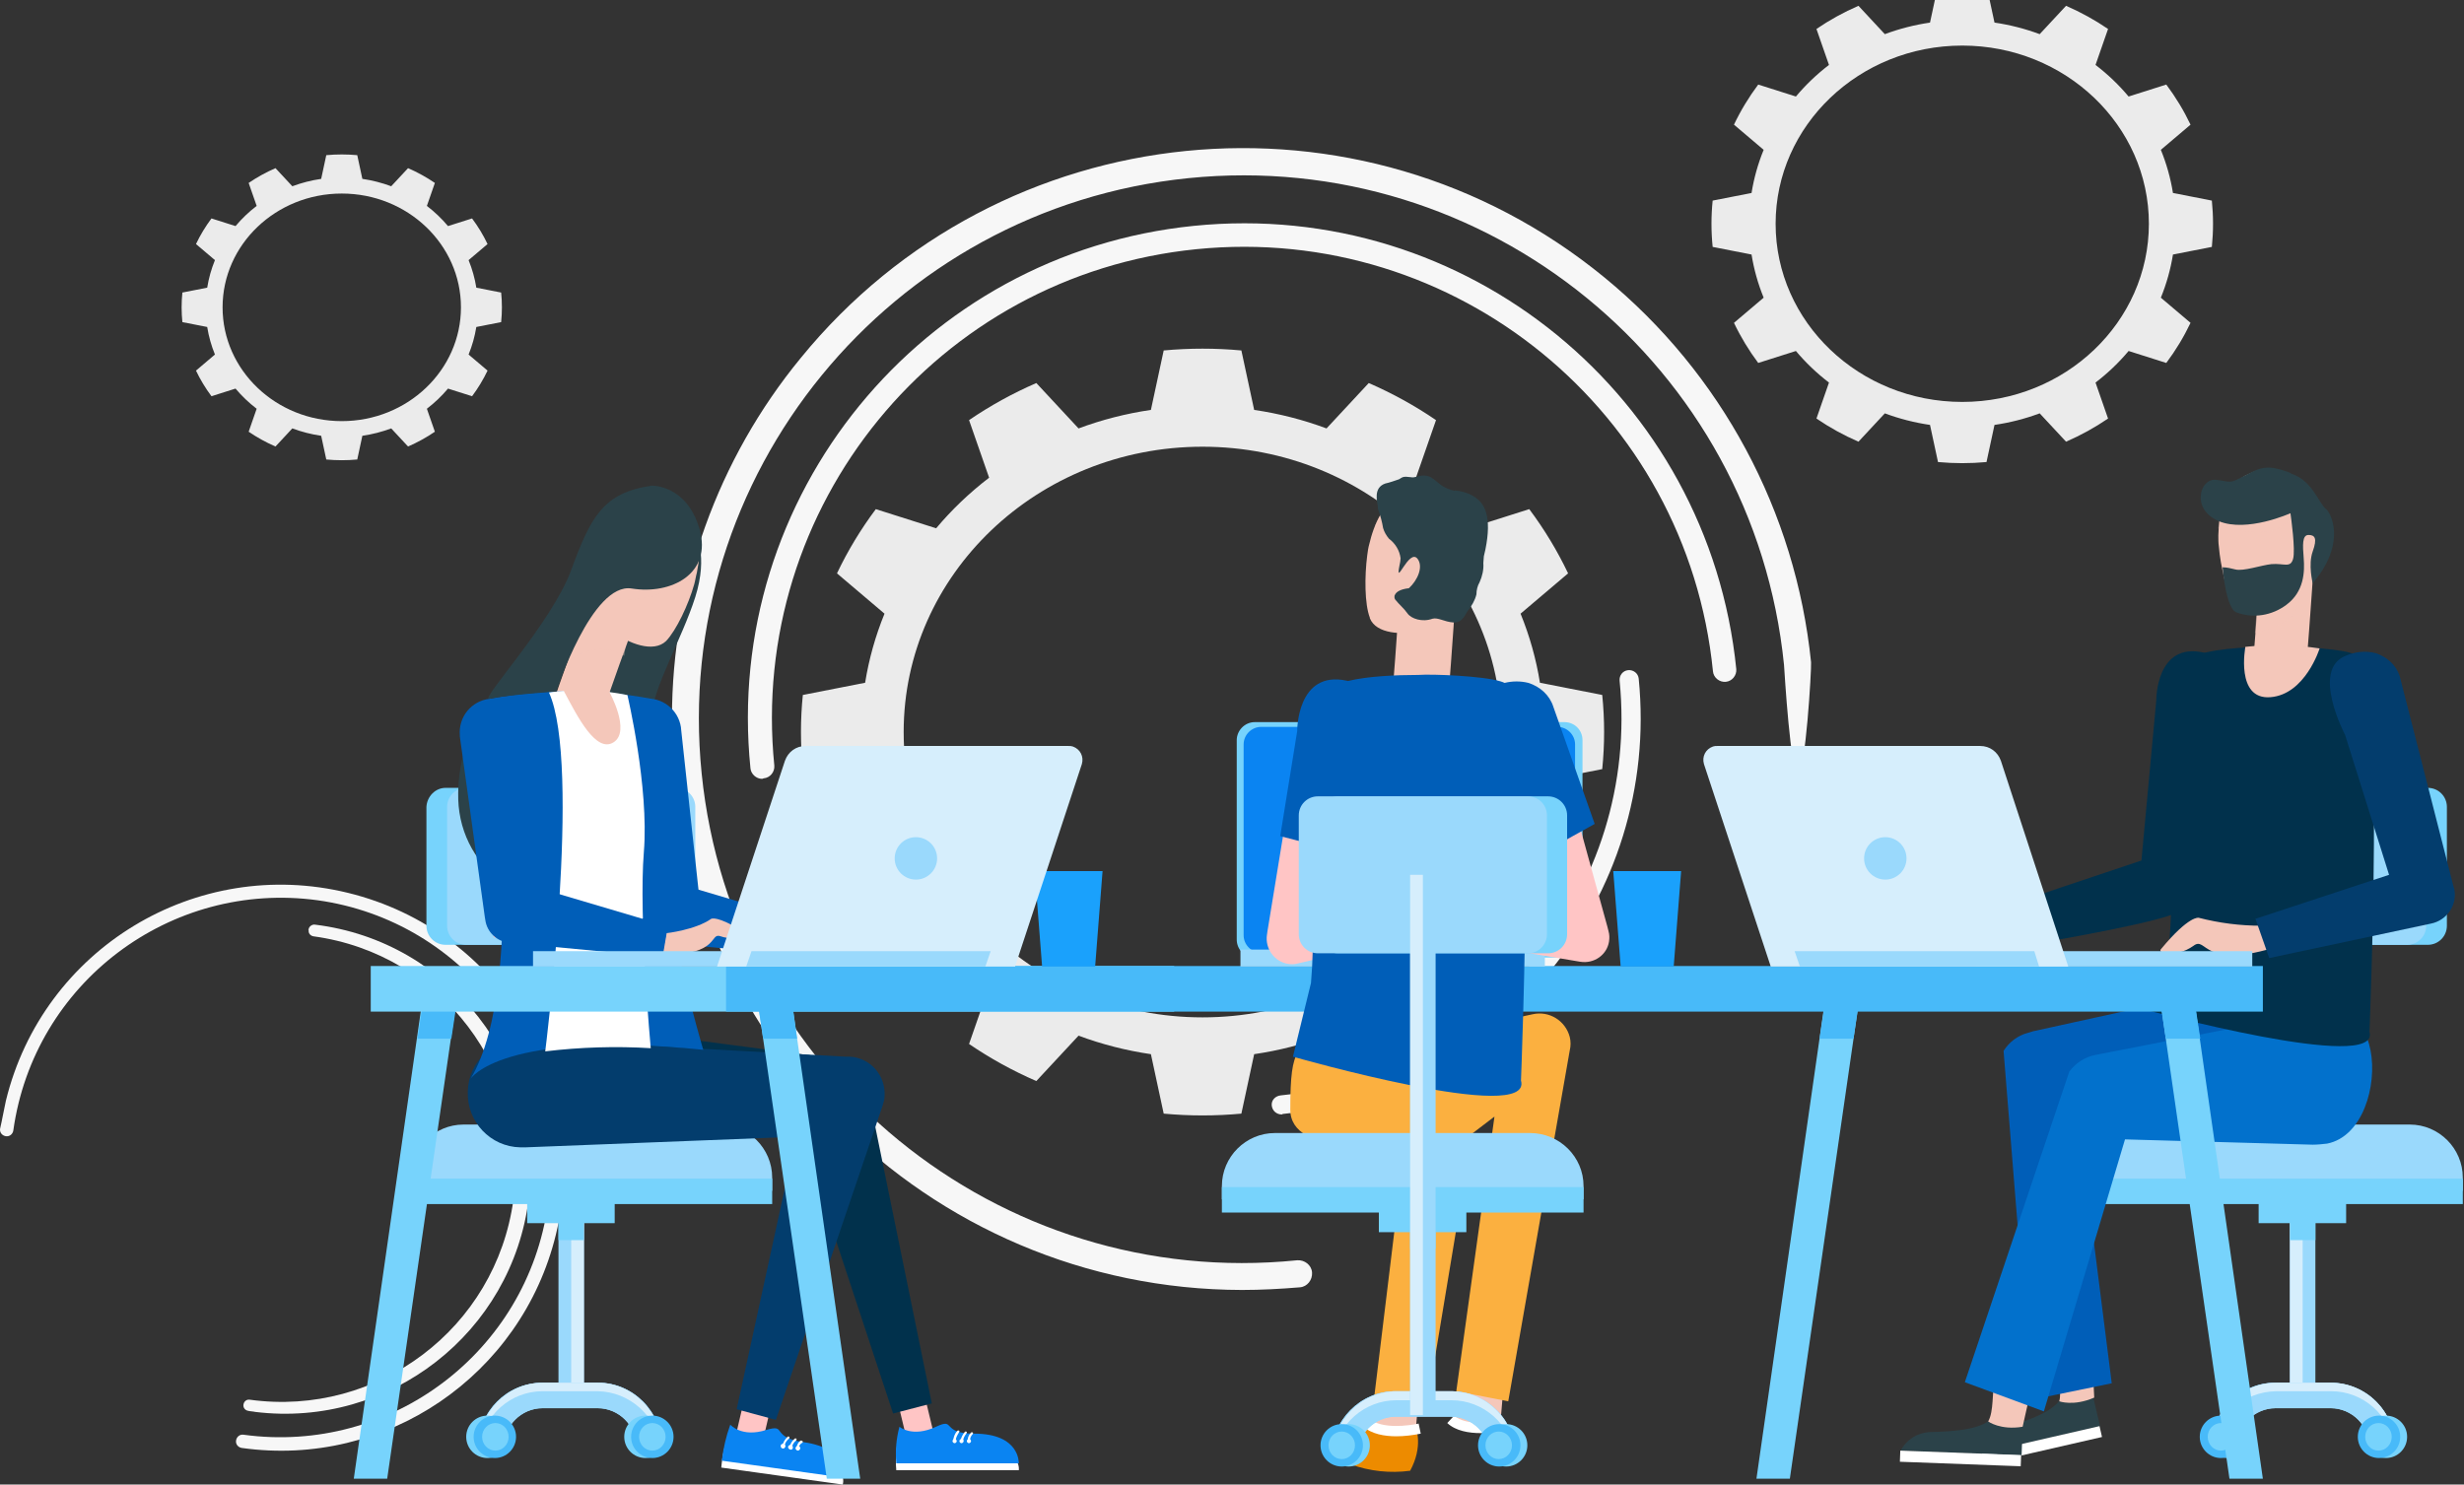 <?xml version="1.0" encoding="UTF-8" standalone="no"?><!DOCTYPE svg PUBLIC "-//W3C//DTD SVG 1.1//EN" "http://www.w3.org/Graphics/SVG/1.1/DTD/svg11.dtd"><svg width="100%" height="100%" viewBox="0 0 1452 875" version="1.1" xmlns="http://www.w3.org/2000/svg" xmlns:xlink="http://www.w3.org/1999/xlink" xml:space="preserve" xmlns:serif="http://www.serif.com/" style="fill-rule:evenodd;clip-rule:evenodd;stroke-linejoin:round;stroke-miterlimit:2;"><rect x="0" y="0" width="1452" height="875" fill="#333333" stroke="none"/><path d="M731.525,206.561c-15.222,-1.413 -30.551,-1.413 -45.773,-0l-7.539,35.046c-14.59,2.131 -28.89,5.79 -42.642,10.91l-24.879,-26.752c-13.923,6.045 -27.198,13.364 -39.642,21.855l11.822,33.95c-11.519,8.812 -21.987,18.808 -31.215,29.807l-35.554,-11.288c-8.892,11.882 -16.557,24.558 -22.887,37.853l28.015,23.757c-5.362,13.131 -9.193,26.786 -11.426,40.718l-36.701,7.198c-1.48,14.536 -1.48,29.174 -0,43.709l36.701,7.199c2.233,13.932 6.064,27.587 11.426,40.718l-28.015,23.757c6.33,13.294 13.995,25.971 22.887,37.853l35.554,-11.289c9.228,11 19.696,20.996 31.215,29.808l-11.822,33.95c12.444,8.491 25.719,15.81 39.642,21.854l24.879,-26.751c13.752,5.12 28.052,8.778 42.642,10.91l7.539,35.046c15.222,1.413 30.551,1.413 45.773,0l7.539,-35.046c14.59,-2.132 28.89,-5.79 42.642,-10.91l24.879,26.751c13.922,-6.044 27.198,-13.363 39.641,-21.854l-11.822,-33.95c11.519,-8.812 21.988,-18.808 31.216,-29.808l35.554,11.289c8.892,-11.882 16.557,-24.559 22.887,-37.853l-28.015,-23.757c5.361,-13.131 9.193,-26.786 11.426,-40.718l36.701,-7.199c1.479,-14.535 1.479,-29.173 0,-43.709l-36.701,-7.198c-2.233,-13.932 -6.065,-27.587 -11.426,-40.718l28.015,-23.757c-6.33,-13.295 -13.995,-25.971 -22.887,-37.853l-35.554,11.288c-9.228,-10.999 -19.697,-20.995 -31.216,-29.807l11.822,-33.95c-12.443,-8.491 -25.719,-15.81 -39.641,-21.855l-24.879,26.752c-13.752,-5.12 -28.052,-8.779 -42.642,-10.91l-7.539,-35.046Zm-22.887,56.735c97.203,0 176.119,75.356 176.119,168.174c0,92.817 -78.916,168.174 -176.119,168.174c-97.202,-0 -176.118,-75.357 -176.118,-168.174c-0,-92.818 78.916,-168.174 176.118,-168.174Z" style="fill:#ebebeb;"/><path d="M210.526,91.451c-6.07,-0.563 -12.184,-0.563 -18.254,0l-3.007,13.976c-5.818,0.851 -11.521,2.31 -17.005,4.351l-9.921,-10.668c-5.552,2.411 -10.847,5.329 -15.809,8.715l4.715,13.54c-4.594,3.514 -8.769,7.5 -12.449,11.886l-14.179,-4.501c-3.546,4.738 -6.602,9.793 -9.127,15.095l11.172,9.474c-2.138,5.237 -3.666,10.682 -4.556,16.238l-14.636,2.871c-0.59,5.796 -0.59,11.634 -0,17.431l14.636,2.87c0.89,5.556 2.418,11.002 4.556,16.238l-11.172,9.474c2.525,5.302 5.581,10.358 9.127,15.096l14.179,-4.502c3.68,4.387 7.855,8.373 12.449,11.887l-4.715,13.539c4.962,3.386 10.257,6.305 15.809,8.715l9.921,-10.668c5.484,2.042 11.187,3.501 17.005,4.351l3.007,13.976c6.07,0.563 12.184,0.563 18.254,0l3.006,-13.976c5.819,-0.85 11.521,-2.309 17.005,-4.351l9.922,10.668c5.552,-2.41 10.847,-5.329 15.809,-8.715l-4.715,-13.539c4.594,-3.514 8.769,-7.5 12.449,-11.887l14.178,4.502c3.547,-4.738 6.603,-9.794 9.128,-15.096l-11.173,-9.474c2.138,-5.236 3.667,-10.682 4.557,-16.238l14.636,-2.87c0.59,-5.797 0.59,-11.635 0,-17.431l-14.636,-2.871c-0.89,-5.556 -2.419,-11.001 -4.557,-16.238l11.173,-9.474c-2.525,-5.302 -5.581,-10.357 -9.128,-15.095l-14.178,4.501c-3.68,-4.386 -7.855,-8.372 -12.449,-11.886l4.715,-13.54c-4.962,-3.386 -10.257,-6.304 -15.809,-8.715l-9.922,10.668c-5.484,-2.041 -11.186,-3.5 -17.005,-4.351l-3.006,-13.976Zm-9.127,22.626c38.764,0 70.235,30.051 70.235,67.066c-0,37.015 -31.471,67.066 -70.235,67.066c-38.764,0 -70.235,-30.051 -70.235,-67.066c0,-37.015 31.471,-67.066 70.235,-67.066Z" style="fill:#ebebeb;"/><path d="M1170.62,-8.569c-9.506,-0.882 -19.079,-0.882 -28.585,0l-4.707,21.885c-9.111,1.332 -18.041,3.616 -26.629,6.813l-15.536,-16.705c-8.694,3.775 -16.985,8.345 -24.755,13.647l7.383,21.201c-7.194,5.503 -13.731,11.745 -19.494,18.614l-22.202,-7.049c-5.553,7.419 -10.339,15.336 -14.292,23.638l17.494,14.835c-3.348,8.2 -5.74,16.727 -7.135,25.427l-22.919,4.496c-0.923,9.077 -0.923,18.218 0,27.295l22.919,4.495c1.395,8.7 3.787,17.227 7.135,25.427l-17.494,14.836c3.953,8.301 8.739,16.218 14.292,23.638l22.202,-7.05c5.763,6.869 12.3,13.111 19.494,18.614l-7.383,21.201c7.77,5.302 16.061,9.873 24.755,13.647l15.536,-16.705c8.588,3.197 17.518,5.482 26.629,6.813l4.707,21.885c9.506,0.882 19.079,0.882 28.585,0l4.708,-21.885c9.111,-1.331 18.04,-3.616 26.628,-6.813l15.536,16.705c8.694,-3.774 16.985,-8.345 24.755,-13.647l-7.382,-21.201c7.193,-5.503 13.73,-11.745 19.493,-18.614l22.202,7.05c5.553,-7.42 10.34,-15.337 14.292,-23.638l-17.494,-14.836c3.348,-8.2 5.741,-16.727 7.135,-25.427l22.919,-4.495c0.924,-9.077 0.924,-18.218 -0,-27.295l-22.919,-4.496c-1.394,-8.7 -3.787,-17.227 -7.135,-25.427l17.494,-14.835c-3.952,-8.302 -8.739,-16.219 -14.292,-23.638l-22.202,7.049c-5.763,-6.869 -12.3,-13.111 -19.493,-18.614l7.382,-21.201c-7.77,-5.302 -16.061,-9.872 -24.755,-13.647l-15.536,16.705c-8.588,-3.197 -17.517,-5.481 -26.628,-6.813l-4.708,-21.885Zm-14.292,35.43c60.7,-0 109.98,47.057 109.98,105.019c0,57.962 -49.28,105.019 -109.98,105.019c-60.7,0 -109.981,-47.057 -109.981,-105.019c-0,-57.962 49.281,-105.019 109.981,-105.019Z" style="fill:#ebebeb;"/><path d="M755.353,656.872c-3.125,0 -5.625,-2.187 -5.938,-5.312c-0.312,-3.125 2.188,-5.625 5.313,-5.938c122.5,-12.5 211.875,-121.875 199.688,-244.375c-0.313,-3.125 1.875,-5.938 5,-6.25c3.125,-0.313 5.937,1.875 6.25,5c12.812,128.75 -80.938,243.75 -209.688,256.563l-0.625,0.312Z" style="fill:#f7f7f7;fill-rule:nonzero;"/><path d="M449.103,459.06c-3.438,-0 -6.563,-2.813 -6.875,-6.25c-16.25,-160.313 100.625,-303.438 261.25,-319.688c160.625,-16.25 303.438,100.625 319.688,261.25c0.312,3.75 -2.5,7.187 -6.25,7.5c-3.75,0.312 -7.188,-2.5 -7.5,-6.25c-15.313,-152.813 -151.563,-264.063 -304.376,-248.75c-152.812,15.312 -264.062,151.562 -248.75,304.375c0.313,3.75 -2.5,7.188 -6.25,7.5l-0.937,0.313Z" style="fill:#f7f7f7;fill-rule:nonzero;"/><path d="M731.915,760.31c-185.937,-0.313 -336.25,-151.25 -335.937,-337.188c-0,-77.5 26.875,-152.5 75.937,-212.188c117.5,-144.062 329.688,-165.312 473.438,-47.5c69.063,56.563 112.813,138.125 121.875,226.875c0.313,4.375 -3.321,65.313 -7.696,65.626c-4.375,0.312 -7.929,-59.688 -8.241,-64.063c-17.813,-176.25 -175,-304.688 -350.938,-286.875c-175.938,17.812 -304.688,175 -286.875,350.938c17.812,176.25 175,304.687 350.937,286.875c4.375,-0.313 8.438,2.812 8.75,7.187c0.313,4.375 -2.812,8.438 -7.187,8.75c-11.25,0.938 -22.813,1.563 -34.063,1.563Z" style="fill:#f7f7f7;fill-rule:nonzero;"/><path d="M181.915,547.497c0.312,-1.562 2.187,-2.812 3.75,-2.5c79.375,9.688 135.625,82.188 125.938,161.25c-9.688,79.375 -82.188,135.625 -161.251,125.938c-1.25,-0.313 -2.812,-0.313 -4.062,-0.625c-1.875,-0.313 -3.125,-1.875 -2.813,-3.75c0.313,-1.875 1.875,-3.125 3.75,-2.813c75.313,10.313 145.001,-42.187 155.313,-117.812c10.313,-75.313 -42.187,-145 -117.813,-155.313c-1.875,-0.312 -3.125,-1.875 -2.812,-3.75c-0.313,-0.312 -0.313,-0.312 -0,-0.625Z" style="fill:#f7f7f7;fill-rule:nonzero;"/><path d="M3.477,648.747c21.875,-89.687 112.188,-144.375 201.563,-122.5c89.688,21.875 144.375,112.188 122.5,201.563c-20.312,83.125 -100.313,137.5 -185,125.625c-2.188,-0.313 -3.75,-2.188 -3.438,-4.375c0.313,-2.188 2.188,-3.75 4.375,-3.438c86.876,11.875 167.188,-48.75 179.376,-135.625c11.875,-86.875 -48.75,-167.187 -135.626,-179.375c-86.875,-11.875 -167.187,48.75 -179.375,135.625c-0.312,2.188 -2.187,3.75 -4.375,3.438c-2.187,-0.313 -3.75,-2.188 -3.437,-4.375c1.25,-5.313 2.187,-10.938 3.437,-16.563Z" style="fill:#f7f7f7;fill-rule:nonzero;"/><g><path d="M541.478,808.572l-15.798,3.803l9.653,40.103l15.798,-3.803l-9.653,-40.103Z" style="fill:#ffc5c5;"/></g><g><path d="M441.705,811.244l-9.343,40.177l15.828,3.681l9.343,-40.178l-15.828,-3.68Z" style="fill:#ffc5c5;"/></g><rect x="1349.42" y="510.622" width="15" height="318.438" style="fill:#9ad9fc;"/><rect x="1349.42" y="510.622" width="7.5" height="318.438" style="fill:#d6eefc;"/><rect x="1349.42" y="693.122" width="15" height="37.813" style="fill:#77d3fc;"/><rect x="1330.98" y="683.122" width="51.563" height="37.813" style="fill:#77d3fc;"/><path d="M1420.04,662.81l-150.625,-0c-17.188,-0 -31.25,14.062 -31.25,31.25l-0,7.812l213.125,0l-0,-7.812c-0,-17.188 -14.063,-31.25 -31.25,-31.25Z" style="fill:#9ad9fc;fill-rule:nonzero;"/><rect x="1238.17" y="694.685" width="213.125" height="15" style="fill:#77d3fc;"/><path d="M1306.92,464.372l123.75,0c6.25,0 11.25,5 11.25,11.25l-0,70c-0,6.25 -5,11.25 -11.25,11.25l-123.75,0c-6.25,0 -11.25,-5 -11.25,-11.25l-0,-70c-0,-6.25 5,-11.25 11.25,-11.25Z" style="fill:#77d3fc;fill-rule:nonzero;"/><path d="M1294.73,464.372l123.75,0c6.25,0 11.25,5 11.25,11.25l0,70c0,6.25 -5,11.25 -11.25,11.25l-123.75,0c-6.25,0 -11.25,-5 -11.25,-11.25l0,-70c0,-6.25 5.313,-11.25 11.25,-11.25Z" style="fill:#9ad9fc;fill-rule:nonzero;"/><path d="M1411.29,852.81l-15,-0c-0,-12.5 -10.313,-22.813 -22.813,-22.813l-32.5,0c-12.5,0 -22.812,10.313 -22.812,22.813l-15,-0c-0,-20.625 16.875,-37.813 37.5,-37.813l32.5,0c21.25,0 38.125,16.875 38.125,37.813Z" style="fill:#9ad9fc;fill-rule:nonzero;"/><path d="M1411.29,852.81l-15,-0c-0,-12.5 -10.313,-22.813 -22.813,-22.813l-32.5,0c-12.5,0 -22.812,10.313 -22.812,22.813l-15,-0c-0,-20.625 16.875,-37.813 37.5,-37.813l32.5,0c21.25,0 38.125,16.875 38.125,37.813Z" style="fill:#9ad9fc;fill-rule:nonzero;"/><path d="M1341.29,819.997l32.5,0c18.75,0 34.687,14.063 37.187,32.813l0.313,-0c-0,-20.625 -16.875,-37.813 -37.5,-37.813l-32.5,0c-20.625,0 -37.5,17.188 -37.5,37.813l0.312,-0c2.5,-18.75 18.125,-32.5 37.188,-32.813Z" style="fill:#d6eefc;fill-rule:nonzero;"/><circle cx="1313.17" cy="846.872" r="12.5" style="fill:#77d3fc;"/><circle cx="1308.79" cy="846.872" r="12.5" style="fill:#48baf9;"/><circle cx="1405.98" cy="846.872" r="12.5" style="fill:#77d3fc;"/><circle cx="1401.92" cy="846.872" r="12.5" style="fill:#48baf9;"/><ellipse cx="1401.6" cy="846.872" rx="7.813" ry="8.125" style="fill:#77d3fc;"/><ellipse cx="1308.79" cy="846.872" rx="7.813" ry="8.125" style="fill:#77d3fc;"/><rect x="329.103" y="510.622" width="15" height="318.438" style="fill:#9ad9fc;"/><rect x="336.603" y="510.622" width="7.5" height="318.438" style="fill:#d6eefc;"/><rect x="329.103" y="693.122" width="15" height="37.813" style="fill:#77d3fc;"/><rect x="310.665" y="683.122" width="51.563" height="37.813" style="fill:#77d3fc;"/><path d="M273.165,662.81l150.625,-0c17.188,-0 31.25,14.062 31.25,31.25l0,7.812l-213.125,0l0,-7.812c0,-17.188 14.063,-31.25 31.25,-31.25Z" style="fill:#9ad9fc;fill-rule:nonzero;"/><rect x="241.915" y="694.685" width="213.125" height="15" style="fill:#77d3fc;"/><path d="M262.54,464.372l123.75,0c6.25,0 11.25,5 11.25,11.25l0,70c0,6.25 -5,11.25 -11.25,11.25l-123.75,0c-6.25,0 -11.25,-5 -11.25,-11.25l0,-70c0.313,-6.25 5.313,-11.25 11.25,-11.25Z" style="fill:#77d3fc;fill-rule:nonzero;"/><path d="M274.728,464.372l123.75,0c6.25,0 11.25,5 11.25,11.25l-0,70c-0,6.25 -5,11.25 -11.25,11.25l-123.75,0c-6.25,0 -11.25,-5 -11.25,-11.25l-0,-70c-0,-6.25 5,-11.25 11.25,-11.25Z" style="fill:#9ad9fc;fill-rule:nonzero;"/><path d="M281.915,852.81l15,-0c0,-12.5 10.313,-22.813 22.813,-22.813l32.5,0c12.5,0 22.812,10.313 22.812,22.813l15,-0c0,-20.625 -16.875,-37.813 -37.5,-37.813l-32.812,0c-20.938,0 -37.813,16.875 -37.813,37.813Z" style="fill:#9ad9fc;fill-rule:nonzero;"/><path d="M281.915,852.81l15,-0c0,-12.5 10.313,-22.813 22.813,-22.813l32.5,0c12.5,0 22.812,10.313 22.812,22.813l15,-0c0,-20.625 -16.875,-37.813 -37.5,-37.813l-32.812,0c-20.938,0 -37.813,16.875 -37.813,37.813Z" style="fill:#9ad9fc;fill-rule:nonzero;"/><path d="M352.228,819.997l-32.5,0c-18.75,0 -34.688,14.063 -37.188,32.813l-0.312,-0c-0,-20.625 16.875,-37.813 37.5,-37.813l32.5,0c20.625,0 37.5,17.188 37.5,37.813l-0.313,-0c-2.812,-18.438 -18.437,-32.5 -37.187,-32.813Z" style="fill:#d6eefc;fill-rule:nonzero;"/><circle cx="380.353" cy="846.872" r="12.5" style="fill:#77d3fc;"/><circle cx="384.415" cy="846.872" r="12.5" style="fill:#48baf9;"/><circle cx="287.228" cy="846.872" r="12.5" style="fill:#77d3fc;"/><circle cx="291.603" cy="846.872" r="12.5" style="fill:#48baf9;"/><ellipse cx="291.915" cy="846.872" rx="7.813" ry="8.125" style="fill:#77d3fc;"/><ellipse cx="384.415" cy="846.872" rx="7.813" ry="8.125" style="fill:#77d3fc;"/><path d="M526.29,833.122l-54.062,-163.75l-130.313,-1.25c-1.25,0 -2.5,0 -4.062,-0.312c-17.5,-1.875 -30.313,-17.5 -28.438,-35c1.875,-17.5 17.5,-30.313 35,-28.438c0.625,0 1.25,0 1.875,0.313l144.063,19.062l2.812,0.313c8.75,1.25 15.938,7.812 17.813,16.562l38.125,186.563l-22.813,5.937Z" style="fill:#01314c;fill-rule:nonzero;"/><path d="M430.04,843.747c6.563,3.75 14.063,5 21.25,3.125c12.813,-2.812 -3.75,6.875 23.125,11.25c26.875,4.375 22.188,16.875 22.188,16.875l-71.563,-10c0.625,-7.187 2.188,-14.375 5,-21.25Z" style="fill:#fff;fill-rule:nonzero;"/><path d="M430.353,839.685c-0,-0 6.562,7.812 21.25,3.125c12.5,-3.75 2.187,4.375 21.875,7.187c26.875,3.75 23.437,20.938 23.437,20.938l-71.562,-10c0.937,-7.5 2.5,-14.375 5,-21.25Z" style="fill:#0a84f2;fill-rule:nonzero;"/><path d="M461.603,853.122c0.312,0 0.625,-0.312 0.625,-0.625c0.312,-1.875 1.25,-3.437 2.812,-4.687c0.313,-0.313 0.313,-0.625 0,-0.938c-0.312,-0.312 -0.625,-0.312 -0.937,0c-1.563,1.563 -2.813,3.438 -3.125,5.625c-0,0.313 0.312,0.625 0.625,0.625Z" style="fill:#fff;fill-rule:nonzero;"/><path d="M465.978,853.747c0.312,0 0.625,-0.312 0.625,-0.625c0.312,-1.562 1.25,-3.125 2.5,-4.062c0.312,-0.313 0.312,-0.625 0.312,-0.938c0,-0.312 -0.625,-0.312 -0.937,-0.312c-1.563,1.25 -2.813,3.125 -3.125,5c-0.313,0.625 -0,0.937 0.625,0.937Z" style="fill:#fff;fill-rule:nonzero;"/><path d="M470.04,854.372c0.313,0 0.625,-0.312 0.625,-0.625c0,-1.562 0.938,-2.812 2.188,-3.437c0.312,-0.313 0.312,-0.625 -0,-0.938c-0.313,-0.312 -0.625,-0.312 -0.938,-0.312c-1.562,0.937 -2.5,2.812 -2.5,4.687c0,0.313 0.313,0.625 0.625,0.625Z" style="fill:#fff;fill-rule:nonzero;"/><path d="M461.29,853.747c-0.625,0 -1.25,-0.625 -1.25,-1.562c0,-0.625 0.625,-1.25 1.563,-1.25c0.625,-0 1.25,0.625 1.25,1.562c-0,0.313 -0.313,0.625 -0.625,0.938c-0,0.312 -0.313,0.312 -0.938,0.312Z" style="fill:#fff;fill-rule:nonzero;"/><path d="M465.665,854.372c-0.312,0 -0.625,-0.312 -0.937,-0.625c-0.313,-0.312 -0.313,-0.625 -0.313,-0.937c0,-0.625 0.938,-1.25 1.563,-1.25c0.625,-0 1.25,0.625 1.25,1.562c-0,0.938 -0.625,1.563 -1.563,1.25Z" style="fill:#fff;fill-rule:nonzero;"/><path d="M470.04,854.997c-0.312,0 -0.625,-0.312 -0.937,-0.625c-0.313,-0.312 -0.313,-0.625 -0.313,-0.937c0,-0.313 0.313,-0.625 0.625,-0.938c0.313,-0.312 0.625,-0.312 0.938,-0.312c0.625,-0 1.25,0.625 1.25,1.562c-0.313,0.938 -0.938,1.25 -1.563,1.25Z" style="fill:#fff;fill-rule:nonzero;"/><path d="M434.103,830.622l35,-160.625l-159.375,6.25l-3.125,0c-17.5,-0.312 -31.563,-15 -30.938,-32.812c0.313,-17.5 15,-31.563 32.813,-30.938l1.875,0l187.812,10.313l2.5,-0c12.188,0.625 21.25,10.937 20.625,23.125c0,1.875 -0.625,4.062 -1.25,5.937l-62.812,185l-23.125,-6.25Z" style="fill:#033d6d;fill-rule:nonzero;"/><path d="M409.728,314.059c-0,0 7.812,13.125 -0,37.813c-7.813,24.687 -25,53.437 -25.938,70.937c-0.937,17.501 -43.437,-12.187 -43.437,-12.187l69.375,-96.563Z" style="fill:#2b4249;fill-rule:nonzero;"/><path d="M288.478,412.184c-12.5,17.188 -19.063,37.813 -18.438,59.063c0.625,20.625 11.25,39.688 28.75,50.625l-10.312,-109.688Z" style="fill:#2b4249;fill-rule:nonzero;"/><path d="M352.228,428.747c4.375,-14.375 22.5,-64.063 22.812,-64.375l-27.812,-10.313c-0.625,2.188 -18.438,50.625 -23.125,65.938l28.125,8.75Z" style="fill:#f4c7ba;fill-rule:nonzero;"/><path d="M486.29,552.497c8.125,-2.812 16.25,-6.25 23.438,-10.937c-0,-0 3.437,-2.188 18.75,7.5c0.625,0.312 0.312,1.25 -0.313,1.875c-4.062,2.187 -8.437,2.5 -12.812,0.937c-6.875,-2.5 -0,10.938 -34.063,10.938l5,-10.313Z" style="fill:#f4c7ba;fill-rule:nonzero;"/><path d="M364.728,433.435l15.312,107.5l1.563,11.562l10.312,0.938l95,9.062c3.125,0.313 5.938,-1.875 6.563,-5c0.312,-2.812 -1.563,-5.625 -4.375,-6.25l-91.563,-26.875l11.875,12.5l-15.312,-107.5c-1.563,-8.125 -9.063,-13.438 -17.188,-11.875c-7.5,1.25 -12.812,8.125 -12.187,15.938Z" style="fill:#ffc5c5;fill-rule:nonzero;"/><path d="M466.915,562.81l-75.937,-7.188c-7.188,-0.625 -13.125,-6.25 -14.063,-13.437l-0.312,-1.875l-14.688,-106.25l0,-0.625c-0.937,-10.938 6.875,-20.313 17.5,-21.563c10.625,-1.25 20.313,6.25 21.875,16.875l0,0.313l10.313,95.312l67.5,20l-12.188,18.438Z" style="fill:#005eb8;fill-rule:nonzero;"/><path d="M484.415,544.997l-3.125,17.5c-5.625,0.313 -10.937,0.313 -16.562,-0.312l5,-20.938l14.687,3.75Z" style="fill:#0a84f2;fill-rule:nonzero;"/><path d="M340.978,363.747c1.25,-7.5 1.875,-12.813 2.187,-13.438l29.375,4.688c0,0.312 -2.5,15.312 -4.687,31.562c-4.063,-2.187 -16.25,-9.062 -33.75,3.438c-5.938,4.062 10.625,-21.563 6.875,-26.25Z" style="fill:#f4c7ba;fill-opacity:0.35;fill-rule:nonzero;"/><path d="M344.728,344.372c-3.125,-14.375 4.062,-32.188 7.187,-37.813c0.625,-0.625 0.938,-1.562 1.563,-2.187c5.625,-7.188 23.437,-21.563 41.25,-12.188c2.5,1.25 4.687,2.813 6.562,4.688c12.813,11.562 11.563,29.687 9.375,40.625c-0.625,2.187 -0.937,4.687 -1.562,6.875c-3.438,12.187 -10.625,27.187 -16.563,33.437c-7.5,7.188 -21.875,1.563 -31.875,-5.625c-0.937,-0.937 -2.187,-1.875 -3.125,-2.5c-8.125,-9.062 -12.812,-25.312 -12.812,-25.312Z" style="fill:#f4c7ba;fill-rule:nonzero;"/><path d="M274.103,433.435l15.312,107.5l1.563,11.562l10.312,0.938l95,9.062c3.125,0.313 5.938,-1.875 6.563,-5c0.312,-2.812 -1.563,-5.625 -4.375,-6.25l-91.563,-26.875l11.875,12.5l-15.312,-107.5c-1.563,-8.125 -9.063,-13.438 -17.188,-11.875c-7.812,1.25 -13.125,8.125 -12.187,15.938Z" style="fill:#ffc5c5;fill-rule:nonzero;"/><path d="M383.79,411.872c-31.562,-5.938 -63.75,-5.938 -95.312,-0c-0,-0 24.062,165.938 -11.25,224.063c-0,-0 17.812,-29.063 137.187,-17.188c0,0 -26.875,-89.687 -24.375,-140.312c2.5,-50.626 -6.25,-66.563 -6.25,-66.563Z" style="fill:#005eb8;fill-rule:nonzero;"/><path d="M369.728,409.684c-0,0 12.812,54.063 9.687,92.501c-3.125,38.437 4.063,115.625 4.063,115.625c-20.625,-1.25 -41.563,-0.625 -62.188,1.875c0,-0 21.563,-169.063 2.188,-211.563c15.625,-2.188 31.25,-1.563 46.25,1.562Z" style="fill:#fff;fill-rule:nonzero;"/><path d="M392.853,549.997c-0,0 16.875,-1.875 26.25,-8.437c-0,-0 3.437,-2.188 18.75,7.5c0.625,0.312 0.312,1.25 -0.313,1.875c-4.062,2.187 -8.437,2.5 -12.812,0.937c-6.875,-2.5 -0,10.938 -34.063,10.938l2.188,-12.813Z" style="fill:#f4c7ba;fill-rule:nonzero;"/><path d="M375.978,562.81l-75.938,-7.188c-7.187,-0.625 -13.125,-6.25 -14.062,-13.437l-0.313,-1.875l-14.687,-106.25l-0,-0.625c-0.938,-10.938 6.875,-20.313 17.5,-21.563c10.625,-1.25 20.312,6.25 21.875,16.875l-0,0.313l10.312,95.312l67.5,20l-12.187,18.438Z" style="fill:#005eb8;fill-rule:nonzero;"/><path d="M359.103,407.809c-0,0 12.812,23.126 2.5,29.688c-10.313,6.563 -21.25,-15 -29.063,-29.688c-7.812,-14.687 19.688,-14.687 19.688,-14.687l5.312,12.187l1.563,2.5Z" style="fill:#f4c7ba;fill-rule:nonzero;"/><path d="M344.728,328.747c0.625,-1.25 1.25,-2.5 1.875,-4.063c12.812,-26.875 26.25,-35 37.187,-35.937c3.75,0.312 7.5,1.25 10.938,3.125c2.5,1.25 4.687,2.812 6.562,4.687c11.25,10 11.563,25.625 10,36.563c-10.625,14.062 -27.812,21.562 -45.312,20c-5.938,-0.938 -11.875,1.562 -15.625,6.25c-2.5,-4.688 -4.375,-9.688 -5.938,-15c-0.625,-5 -0.625,-10.313 0.313,-15.625Z" style="fill:#f4c7ba;fill-opacity:0.35;fill-rule:nonzero;"/><path d="M384.103,286.247c-0,-0 20.625,-0.625 28.125,25.625c7.5,26.25 -16.563,38.75 -40,35c-23.438,-3.75 -44.375,60.625 -44.375,60.625c-0,-0 -32.5,2.5 -39.375,4.375c-6.875,1.875 36.562,-44.375 48.125,-75.938c11.562,-31.562 19.062,-45.625 47.5,-49.687Z" style="fill:#2b4249;fill-rule:nonzero;"/><path d="M393.478,544.997l-3.125,17.5c-5.625,0.313 -10.938,0.313 -16.563,-0.312l5,-20.938l14.688,3.75Z" style="fill:#005eb8;fill-rule:nonzero;"/><path d="M1233.48,823.435l4.063,17.187l-69.688,15.938c1.563,-7.188 6.875,-12.813 13.75,-15.313c11.563,-3.437 31.563,-9.375 34.063,-20c2.5,-10.625 17.812,2.188 17.812,2.188Z" style="fill:#2b4249;fill-rule:nonzero;"/><g><path d="M1237.21,840.572l-69.447,15.931l1.467,6.397l69.448,-15.932l-1.468,-6.396Z" style="fill:#fff;"/></g><path d="M1211.29,803.435c-0,5 4.062,15.937 2.187,22.5c0,-0 8.438,3.125 20.625,-2.188l-0.937,-18.75l-21.875,-1.562Z" style="fill:#f4c7ba;fill-rule:nonzero;"/><path d="M1244.42,815.31l-19.375,-153.125l96.25,-3.125c2.812,-0 5.625,-0.625 8.437,-1.25c20.313,-6.563 31.25,-28.438 24.688,-48.75c-5.938,-18.125 -24.688,-29.375 -43.438,-25.938l-0.312,0l-112.5,24.688l-3.125,0.937c-5.938,1.563 -10.938,5.313 -14.375,10.625l16.562,205.625l47.188,-9.687Z" style="fill:#005eb8;fill-rule:nonzero;"/><path d="M1191.92,840.31l-0.625,17.5l-71.25,-2.813c3.437,-6.562 10,-10.625 17.187,-10.937c11.875,-0.313 33.125,-0.938 38.125,-10.313c5,-9.375 16.563,6.563 16.563,6.563Z" style="fill:#2b4249;fill-rule:nonzero;"/><g><path d="M1119.82,855l-0.245,6.558l71.2,2.66l0.245,-6.558l-71.2,-2.66Z" style="fill:#fff;"/></g><path d="M1175.35,815.31c-1.562,4.687 -0.312,16.562 -3.75,22.5c0,-0 7.188,5.312 20.313,3.125l4.062,-18.125l-20.625,-7.5Z" style="fill:#f4c7ba;fill-rule:nonzero;"/><path d="M1204.42,831.872l47.812,-160.312l110.625,3.125c2.813,-0 5.625,-0.313 8.438,-0.625c20.937,-4.063 29.687,-34.063 25.625,-55c-4.063,-20.938 -19.375,-25 -40.313,-20.938l-0.312,0l-118.75,23.125l-3.125,0.625c-5.938,1.25 -11.25,4.688 -15,9.688l-61.563,183.125l46.563,17.187Z" style="fill:#0271cc;fill-rule:nonzero;"/><path d="M1325.67,413.747c1.875,-15.938 5.625,-71.25 5.625,-71.875l31.875,-5.625c-0,2.187 -4.375,64.375 -6.25,80.937l-31.25,-3.437Z" style="fill:#f4c7ba;fill-rule:nonzero;"/><path d="M1365.98,334.372c5.625,-12.5 2.188,-30 0.313,-35.625c-0.313,-0.938 -0.625,-1.563 -0.938,-2.5c-4.062,-7.5 -17.187,-24.063 -35.312,-18.75c-2.5,0.625 -4.688,1.875 -6.875,2.812c-13.75,8.125 -15.625,25 -15.938,35.313c0,2.187 0,4.375 0.313,6.562c0.937,11.563 4.687,26.875 9.062,33.438l0,0.312c5.313,8.125 19.688,5.313 30,0.625l3.125,-1.875c9.063,-6.25 16.25,-20.312 16.25,-20.312Z" style="fill:#f4c7ba;fill-rule:nonzero;"/><path d="M1274.73,400.309l-10.625,118.751l11.563,-13.75l-116.25,40.625c-3.125,1.562 -4.063,5.312 -2.5,8.437c1.25,2.188 3.437,3.438 5.625,3.438l120.937,-22.188c6.25,-1.25 10.938,-6.25 11.563,-12.5l-0,-1.25l10.625,-118.75c0.625,-8.75 -5.625,-16.25 -14.375,-16.875c-8.75,-0.625 -16.25,5.625 -16.563,14.062Z" style="fill:#ffc5c5;fill-rule:nonzero;"/><path d="M1278.48,553.435c3.125,-36.563 -1.875,-85.625 4.063,-118.75c0.312,-1.875 0.625,-3.438 0.937,-5c0.938,-22.188 3.125,-39.376 7.5,-41.876c9.063,-5.312 31.875,-6.562 47.813,-6.562c8.125,-0.625 35.937,0.625 45.937,3.437c1.875,0.625 3.75,1.563 5.313,3.125c15.312,-0.937 6.25,220.313 6.25,220.313c7.187,25 -132.5,-13.125 -132.5,-13.125l14.687,-41.562Z" style="fill:#01314c;fill-rule:nonzero;"/><path d="M1167.85,561.56l-8.437,-20l102.5,-34.375l8.75,-94.376c-0,0 -0.313,-34.687 28.125,-28.125c21.875,5 -3.75,127.813 -14.375,151.876c-3.125,6.875 -116.563,25 -116.563,25Z" style="fill:#01314c;fill-rule:nonzero;"/><path d="M1325.67,313.434c-14.063,-1.875 -14.375,-3.75 -18.438,-1.875c0.625,-10.312 3.75,-23.75 15.625,-30.625c2.188,-1.25 4.375,-2.187 6.875,-2.812c4.063,-1.25 8.125,-1.25 12.188,-0.313c9.062,4.688 13.125,10.313 20.937,15.625c0.625,0.938 1.563,2.188 2.188,3.438c0.312,0.937 0.625,1.562 0.937,2.5c1.875,5.625 5.313,23.437 -0.312,35.625c-1.25,2.5 -2.813,5 -4.375,7.5c-0.625,-4.688 -0.313,-9.375 0.937,-13.75c2.813,-7.813 1.25,-9.688 -2.5,-9.688c-3.75,0 -3.437,5.938 -2.812,13.75c0.937,6.875 -0.313,13.438 -3.438,19.688c-1.25,1.25 -2.5,2.187 -3.75,3.125l-3.125,1.875c-10.312,4.687 -24.687,7.187 -30,-0.625l0,-0.313c-3.125,-5.625 -5.312,-11.875 -6.562,-18.437c2.187,-0 4.687,0.625 6.875,1.25c4.687,1.25 15.312,-2.5 21.25,-3.125c7.5,-0.625 11.25,2.5 12.812,-3.125c1.563,-5.625 -1.25,-27.5 -1.25,-27.5c0,-0 -6.25,10 -24.062,7.812Z" style="fill:#f4c7ba;fill-opacity:0.35;fill-rule:nonzero;"/><path d="M1330.35,351.559l17.188,-12.5l9.062,-1.562c-0.312,6.562 -0.937,17.812 -4.687,24.062c-3.75,6.25 -16.25,10 -23.125,11.563c0.625,-8.438 1.25,-15.938 1.562,-21.563Z" style="fill:#f4c7ba;fill-opacity:0.35;fill-rule:nonzero;"/><path d="M1380.35,407.497l33.75,122.813l10.938,-19.375l-99.063,36.562c-3.125,1.563 -4.062,5.313 -2.5,8.438c1.25,2.187 3.438,3.437 5.625,3.437l104.063,-18.125c7.812,-1.25 13.125,-8.75 11.562,-16.562c0,-0.313 0,-0.938 -0.312,-1.25l-0.313,-1.25l-33.75,-122.813c-2.187,-8.438 -10.937,-13.125 -19.375,-10.938c-8.437,2.188 -13.125,10.625 -10.625,19.063Z" style="fill:#ffc5c5;fill-rule:nonzero;"/><path d="M1332.54,545.622c-12.5,0 -24.688,-1.562 -36.875,-4.687c-0,-0 -5.625,-1.563 -22.188,18.437c-0.937,0.938 0,1.875 1.25,2.188c6.25,1.25 12.5,-0.313 17.813,-4.063c8.125,-6.25 4.687,15 50.937,0l-10.937,-11.875Z" style="fill:#f4c7ba;fill-rule:nonzero;"/><path d="M1329.1,541.56l8.125,23.125l95.313,-20.313c9.375,-1.875 15.625,-10.937 13.75,-20.312c-0,-0.313 -0,-0.625 -0.313,-0.938l-31.875,-124.688c-2.187,-6.562 -7.5,-11.25 -14.062,-13.437c-5.938,-1.563 -12.188,-0.938 -17.813,1.562c-20.625,8.125 -0.312,46.563 -0.312,46.563l25.937,82.5l-78.75,25.938Z" style="fill:#033d6d;fill-rule:nonzero;"/><path d="M1366.92,382.184c-0,0 -8.438,27.188 -29.063,28.75c-20.625,1.563 -14.687,-29.687 -14.687,-29.687c14.687,-1.563 29.375,-1.25 43.75,0.937Z" style="fill:#f4c7ba;fill-rule:nonzero;"/><path d="M1313.79,871.56l19.687,-0l-41.875,-292.188l-19.687,2.813l41.875,289.375Z" style="fill:#77d3fc;fill-rule:nonzero;"/><path d="M228.165,871.56l41.875,-289.375l-19.687,-2.813l-41.876,292.188l19.688,-0Z" style="fill:#77d3fc;fill-rule:nonzero;"/><path d="M1054.73,871.56l41.875,-289.375l-19.687,-2.813l-41.875,292.188l19.687,-0Z" style="fill:#77d3fc;fill-rule:nonzero;"/><path d="M487.228,871.56l19.687,-0l-41.875,-292.188l-19.687,2.813l41.875,289.375Z" style="fill:#77d3fc;fill-rule:nonzero;"/><path d="M1349.73,302.497c0,-0 -25.625,11.562 -42.187,4.687c-16.563,-6.875 -11.25,-25.312 -1.875,-24.375c9.375,0.938 7.187,2.813 17.187,-2.5c10,-5.312 13.438,-6.25 25.313,-2.187c0.888,0.304 1.652,0.699 2.307,1.17c12.215,4.052 15.904,17.335 20.193,20.705c3.125,2.5 12.187,20.312 -7.813,43.75c0,-0 -2.812,-10.938 0,-18.75c2.813,-7.813 1.25,-9.688 -2.5,-9.688c-3.75,0 -3.437,5.938 -2.812,13.75c0.625,7.813 0.312,19.688 -10.313,27.5c-8.437,6.25 -19.375,8.125 -29.375,4.375c-6.25,-2.5 -8.125,-26.562 -8.125,-26.562c2.5,-0 5,0.625 7.5,1.25c4.688,1.25 15.313,-2.5 21.25,-3.125c7.5,-0.625 11.25,2.5 12.813,-3.125c1.465,-5.274 -1.19,-24.28 -1.528,-26.635l-0.035,-0.24Z" style="fill:#2b4249;fill-rule:nonzero;"/><path d="M265.978,612.185l-20,-0l4.062,-26.875l20,-0l-4.062,26.875Z" style="fill:#48baf9;fill-rule:nonzero;"/><path d="M1296.6,612.185l-20.312,-0l-4.063,-26.875l20.313,-0l4.062,26.875Z" style="fill:#48baf9;fill-rule:nonzero;"/><rect x="218.477" y="569.372" width="473.438" height="26.875" style="fill:#77d3fc;"/><path d="M1092.23,612.185l-20,-0l4.063,-26.875l20,-0l-4.063,26.875Z" style="fill:#48baf9;fill-rule:nonzero;"/><path d="M469.728,612.185l-20,-0l-4.063,-26.875l20.313,-0l3.75,26.875Z" style="fill:#48baf9;fill-rule:nonzero;"/><rect x="427.853" y="569.372" width="905.626" height="26.875" style="fill:#48baf9;"/><path d="M530.04,844.997c6.875,2.813 14.688,2.813 21.563,0c12.187,-4.687 -2.5,7.188 24.375,7.813c26.875,0.625 24.375,13.75 24.375,13.75l-72.188,-0c-0.625,-7.188 0,-14.375 1.875,-21.563Z" style="fill:#fff;fill-rule:nonzero;"/><path d="M530.04,840.935c0,-0 7.5,6.562 21.563,-0c11.875,-5.625 2.5,4.062 22.5,4.062c27.187,0 26.25,17.5 26.25,17.5l-72.188,0c-0.625,-7.5 0,-14.687 1.875,-21.562Z" style="fill:#0a84f2;fill-rule:nonzero;"/><path d="M562.54,849.997c0.313,0 0.625,-0.312 0.625,-0.625c0,-1.875 0.938,-3.437 1.875,-5c0.313,-0.312 0.313,-0.625 0.313,-0.937c-0,-0.313 -0.625,-0.313 -0.938,-0.313l-0.312,0.313c-1.563,1.562 -2.188,3.75 -2.5,5.937c0.312,0.313 0.625,0.625 0.937,0.625Z" style="fill:#fff;fill-rule:nonzero;"/><path d="M566.915,849.997c0.313,0 0.625,-0.312 0.625,-0.625c0,-1.562 0.938,-3.125 1.875,-4.375c0.313,-0.312 0.313,-0.625 0.313,-0.937c-0,-0.313 -0.625,-0.313 -0.938,-0.313l-0.312,0.313c-1.25,1.562 -2.188,3.437 -2.5,5.312c0.312,0.313 0.625,0.625 0.937,0.625Z" style="fill:#fff;fill-rule:nonzero;"/><path d="M570.978,849.997c0.312,0 0.625,-0.312 0.625,-0.937c-0,-1.563 0.625,-2.813 1.562,-3.75c0.313,-0.313 0.313,-0.938 0,-0.938c-0.312,-0.312 -0.625,-0.312 -0.937,0c-1.25,1.25 -2.188,3.125 -1.875,5c-0,0.313 0.312,0.625 0.625,0.625Z" style="fill:#fff;fill-rule:nonzero;"/><path d="M561.29,849.372c0,-0.625 0.625,-1.25 1.25,-1.25c0.625,0 1.25,0.625 1.25,1.25c0,0.625 -0.625,1.25 -1.25,1.25c-0.625,0 -1.25,-0.625 -1.25,-1.25Z" style="fill:#fff;fill-rule:nonzero;"/><path d="M565.353,849.372c-0,-0.625 0.625,-1.25 1.25,-1.25c0.625,0 1.25,0.625 1.25,1.25c-0,0.625 -0.625,1.25 -1.25,1.25c-0.625,0 -1.25,-0.625 -1.25,-1.25Zm1.25,0c-0,0 0.312,0 -0,0Z" style="fill:#fff;fill-rule:nonzero;"/><path d="M569.728,849.372c-0,-0.625 0.625,-1.25 1.25,-1.25c0.625,0 1.25,0.625 1.25,1.25c-0,0.625 -0.625,1.25 -1.25,1.25c-0.625,0 -1.25,-0.625 -1.25,-1.25Zm1.25,0c-0,0 0.312,0 -0,0Z" style="fill:#fff;fill-rule:nonzero;"/><path d="M614.103,569.685l31.25,-0l4.375,-56.25l-40,-0l4.375,56.25Z" style="fill:#1aa1fc;fill-rule:nonzero;"/><path d="M955.041,569.685l31.25,-0l4.375,-56.25l-40,-0l4.375,56.25Z" style="fill:#1aa1fc;fill-rule:nonzero;"/><rect x="314.103" y="560.622" width="162.5" height="9.063" style="fill:#9ad9fc;"/><path d="M422.54,569.685l175.625,-0l39.375,-119.375c1.25,-4.375 -0.937,-8.75 -5.312,-10.313c-0.938,-0.312 -1.563,-0.312 -2.5,-0.312l-155,-0c-5.625,-0 -10.313,3.437 -12.188,8.75l-40,121.25Z" style="fill:#d6eefc;fill-rule:nonzero;"/><path d="M580.665,569.685l-140.937,-0l3.125,-9.063l140.937,0l-3.125,9.063Z" style="fill:#9ad9fc;fill-rule:nonzero;"/><path d="M739.415,425.622l182.501,-0c5.937,-0 10.625,4.688 10.625,10.625l-0,117.5c-0,5.938 -4.688,10.625 -10.625,10.625l-182.501,0c-5.937,0 -10.625,-4.687 -10.625,-10.625l0,-117.5c0,-5.625 4.688,-10.625 10.625,-10.625Z" style="fill:#77d3fc;fill-rule:nonzero;"/><path d="M917.853,561.56l-174.688,-0c-5.625,-0 -10.312,-4.688 -10.312,-10.313l-0,-112.5c-0,-5.625 4.687,-10.313 10.312,-10.313l174.688,0c5.625,0 10.313,4.688 10.313,10.313l-0,112.5c-0,5.938 -4.688,10.313 -10.313,10.313Z" style="fill:#0a84f2;fill-rule:nonzero;"/><rect x="730.978" y="559.685" width="179.375" height="10" style="fill:#9ad9fc;"/><rect x="1164.73" y="560.622" width="162.5" height="9.063" style="fill:#9ad9fc;"/><path d="M1218.79,569.685l-175.313,-0l-39.375,-119.375c-1.25,-4.375 0.938,-8.75 5.313,-10.313c0.937,-0.312 1.562,-0.312 2.5,-0.312l155,-0c5.625,-0 10.312,3.437 12.187,8.75l39.688,121.25Z" style="fill:#d6eefc;fill-rule:nonzero;"/><path d="M1060.67,569.685l140.937,-0l-2.812,-9.063l-141.25,0l3.125,9.063Z" style="fill:#9ad9fc;fill-rule:nonzero;"/><circle cx="539.728" cy="505.935" r="12.5" style="fill:#9ad9fc;"/><circle cx="829.415" cy="505.935" r="12.5" style="fill:#9ad9fc;"/><circle cx="1110.98" cy="505.935" r="12.5" style="fill:#9ad9fc;"/><path d="M814.415,818.747c-0.625,4.688 -3.125,16.563 -9.062,20c-0,0 16.562,6.875 29.062,2.813l1.563,-18.75l-21.563,-4.063Z" style="fill:#f4c7ba;fill-rule:nonzero;"/><path d="M834.415,841.872c0,0 4.375,10.625 -3.437,25c-11.875,1.563 -23.75,0.313 -35,-3.75c-0,0 0.312,-16.562 9.375,-24.062c-0,-0 16.25,5 29.062,2.812Z" style="fill:#ed8b00;fill-rule:nonzero;"/><path d="M822.853,846.56c4.687,-0 9.687,-0.625 14.375,-1.563l-1.25,-5.937c-5.625,1.25 -21.875,3.437 -28.75,-2.813l-4.063,4.375c5,4.688 12.813,5.938 19.688,5.938Z" style="fill:#fff;fill-rule:nonzero;"/><path d="M864.103,816.872c-0.625,4.688 -3.125,16.563 -9.062,20c-0,0 16.562,6.875 29.062,2.813l1.563,-18.75l-21.563,-4.063Z" style="fill:#f4c7ba;fill-rule:nonzero;"/><path d="M809.728,824.06l18.125,-149.063c-7.188,-0.625 -67.813,7.5 -67.5,-21.25c-0,-38.125 4.375,-37.812 24.062,-40.937l66.875,-10.313l5.313,-0.937c5,-0.625 9.688,0.625 13.75,3.75l28.438,-6.563l4.375,-0.937c9.687,-2.188 19.375,3.75 21.875,13.437c0.625,2.5 0.625,5.313 -0,7.813l-36.25,206.875l-30.625,-5.938l22.5,-161.875l-13.125,10l-26.876,161.875l-30.937,-5.937Z" style="fill:#fbb040;fill-rule:nonzero;"/><path d="M879.728,425.622l35.625,129.375l15.938,-20.937l-59.375,10c-3.438,0.625 -5.938,4.062 -5.313,7.5c0.313,2.812 2.5,4.687 5.313,5.312l59.375,10c8.125,1.25 15.625,-4.062 16.875,-11.875c0.312,-2.187 0.312,-4.062 -0.313,-6.25l-0.625,-2.5l-35.625,-129.375c-2.187,-8.75 -10.937,-14.375 -20,-12.188c-8.75,2.188 -14.375,10.938 -12.187,20c-0,0.313 0.312,0.625 0.312,0.938Z" style="fill:#ffc5c5;fill-rule:nonzero;"/><path d="M818.478,432.185c1.875,-16.876 5.937,-75.001 5.937,-75.626l32.813,2.188c0,2.5 -4.062,59.687 -5.938,77.188l-32.812,-3.75Z" style="fill:#f4c7ba;fill-rule:nonzero;"/><path d="M863.166,353.122c8.437,-11.563 9.062,-30.313 8.437,-36.563c0,-0.937 -0.312,-1.875 -0.625,-2.812c-2.5,-8.75 -12.5,-28.75 -31.875,-27.188c-2.5,0.313 -5.313,0.625 -7.813,1.563c-15.937,5.312 -21.875,21.875 -24.375,32.5c-0.625,2.187 -0.937,4.375 -1.25,6.875c-1.562,12.187 -1.562,28.437 1.563,36.562l-0,0.313c3.75,9.375 19.062,10 30.625,7.5l3.75,-1.25c10.937,-4.688 21.563,-17.5 21.563,-17.5Z" style="fill:#f4c7ba;fill-rule:nonzero;"/><path d="M831.603,287.809c2.5,-0.625 5,-1.25 7.812,-1.562l3.438,-0c0.625,0.312 1.25,0.937 1.562,1.25c3.75,2.187 7.5,3.75 11.876,4.687l-8.751,12.813l-23.437,26.875c-0,-0 -2.188,-9.375 -6.875,-11.563c-4.063,-1.875 -2.5,-7.812 -6.875,-10.625c4.062,-9.062 10,-18.125 21.25,-21.875Z" style="fill:#f4c7ba;fill-opacity:0.35;fill-rule:nonzero;"/><path d="M768.478,416.872l-21.563,131.875l-0.312,2.188c-1.25,8.125 4.375,15.937 12.5,17.187c1.875,0.313 3.75,0.313 5.937,-0.312l73.75,-17.188c3.438,-0.937 5.625,-4.375 4.688,-7.812c-0.625,-2.813 -3.125,-4.688 -5.938,-5l-75.937,-2.813l17.812,19.063l21.563,-131.876c1.25,-9.062 -5,-17.187 -14.063,-18.437c-8.75,-1.25 -16.875,4.375 -18.437,13.125Z" style="fill:#ffc5c5;fill-rule:nonzero;"/><path d="M794.337,401.38c11.579,-2.843 28.455,-3.571 41.328,-3.571c8.75,-0.625 38.126,0.625 48.438,3.75c0.893,0.256 1.735,0.563 2.524,0.944c4.597,-1.12 9.404,-1.165 14.039,-0.006c6.875,2.187 12.5,7.187 14.687,14.062l24.375,69.063l-38.75,21.563l-1.948,-1.601c0.018,62.637 -2.739,131.288 -2.739,131.288c7.5,26.563 -134.376,-14.062 -134.376,-14.062l10.625,-43.438c2.179,-24.564 0.842,-54.276 1.084,-81.573l-19.209,-4.989l10,-61.875c0,-0 -0.312,-36.251 29.375,-29.688c0.185,0.041 0.366,0.085 0.547,0.133Z" style="fill:#005eb8;fill-rule:nonzero;"/><path d="M872.541,844.685c4.687,-0 9.687,-0.625 14.375,-1.563l-1.25,-5.937c-5.625,1.25 -21.875,3.437 -28.75,-2.813l-4.063,4.375c5,4.688 12.813,5.938 19.688,5.938Z" style="fill:#fff;fill-rule:nonzero;"/><path d="M825.348,329.022c-0.634,-4.672 -3.13,-8.72 -6.87,-11.525c-1.563,-1.875 -2.813,-4.063 -3.438,-6.25c-0.625,-3.75 -1.562,-7.188 -2.812,-10.625c-0.313,-0.625 -0.313,-1.563 -0.313,-2.188c-0.312,-2.812 -2.812,-10.937 4.375,-13.437c2.813,-0.625 5.313,-1.563 8.125,-2.5c2.188,-1.25 2.188,-1.875 6.875,-1.25c1.25,0.312 2.5,-0 3.75,-0.313c7.188,-2.187 9.688,1.563 13.75,4.688c2.39,1.792 5.351,3.013 8.337,3.663l0.101,-0.226c3.75,0.313 7.188,1.25 10.625,3.125c0.133,0.089 0.268,0.2 0.404,0.331c6.929,3.87 10.899,12.219 7.096,31.232c-0.265,1.327 -0.587,2.711 -0.942,4.104c-0.133,1.326 -0.237,2.665 -0.308,4.021c0.313,3.75 -0.625,7.812 -2.187,11.25c-1.25,2.187 -1.875,4.687 -1.875,7.187c-0.938,3.75 -2.813,6.875 -5.313,10c-1.875,3.125 -3.437,6.875 -8.437,6.563c-5.001,-0.313 -9.063,-3.125 -12.188,-2.188c-5.938,2.188 -12.5,0 -14.688,-3.125c-2.187,-3.125 -5,-5.312 -7.187,-8.125c-0.41,-0.512 -0.652,-1.36 -0.417,-2.29c-0.148,-0.105 -0.127,-0.203 0.09,-0.297c0.601,-1.679 2.805,-3.534 8.341,-4.147c5.23,-4.795 8.606,-12.741 5.111,-17.328c-5,-6.563 -13.438,17.812 -10.625,3.75c0.338,-1.352 0.544,-2.725 0.62,-4.1Z" style="fill:#2b4249;fill-rule:nonzero;"/><rect x="830.978" y="698.122" width="15" height="37.813" style="fill:#77d3fc;"/><rect x="812.54" y="688.435" width="51.563" height="37.813" style="fill:#77d3fc;"/><path d="M901.603,667.81l-150.313,-0c-17.187,-0 -31.25,14.062 -31.25,31.25l0,7.812l213.126,0l-0,-7.812c-0,-17.188 -14.063,-31.25 -31.563,-31.25c0.313,-0 0,-0 0,-0Z" style="fill:#9ad9fc;fill-rule:nonzero;"/><rect x="720.04" y="699.685" width="213.125" height="15" style="fill:#77d3fc;"/><path d="M788.478,469.372l123.75,0c6.25,0 11.25,5 11.25,11.25l0,70c0,6.25 -5,11.25 -11.25,11.25l-123.75,0c-6.25,0 -11.25,-5 -11.25,-11.25l-0,-70c-0,-6.25 5,-11.25 11.25,-11.25Z" style="fill:#77d3fc;fill-rule:nonzero;"/><path d="M776.603,469.372l123.75,0c6.25,0 11.25,5 11.25,11.25l0,70c0,6.25 -5,11.25 -11.25,11.25l-123.75,0c-6.25,0 -11.25,-5 -11.25,-11.25l-0,-70c-0,-6.25 5,-11.25 11.25,-11.25Z" style="fill:#9ad9fc;fill-rule:nonzero;"/><path d="M892.853,857.81l-15,-0c0,-12.5 -10.312,-22.813 -22.812,-22.813l-32.501,0c-12.5,0 -22.812,10.313 -22.812,22.813l-15,-0c-0,-20.625 16.875,-37.813 37.5,-37.813l32.5,0c21.25,0 38.438,16.875 38.125,37.813Z" style="fill:#9ad9fc;fill-rule:nonzero;"/><path d="M892.853,857.81l-15,-0c0,-12.5 -10.312,-22.813 -22.812,-22.813l-32.501,0c-12.5,0 -22.812,10.313 -22.812,22.813l-15,-0c-0,-20.625 16.875,-37.813 37.5,-37.813l32.5,0c21.25,0 38.438,16.875 38.125,37.813Z" style="fill:#9ad9fc;fill-rule:nonzero;"/><path d="M822.853,825.31l32.5,-0c18.75,-0 34.688,14.062 37.188,32.5l0.312,-0c0,-20.625 -16.875,-37.813 -37.5,-37.813l-32.5,0c-20.625,0 -37.5,17.188 -37.5,37.813l0.312,-0c2.5,-18.438 18.438,-32.5 37.188,-32.5Z" style="fill:#d6eefc;fill-rule:nonzero;"/><circle cx="794.728" cy="851.872" r="12.5" style="fill:#77d3fc;"/><circle cx="790.665" cy="851.872" r="12.5" style="fill:#48baf9;"/><circle cx="887.541" cy="851.872" r="12.5" style="fill:#77d3fc;"/><circle cx="883.478" cy="851.872" r="12.5" style="fill:#48baf9;"/><ellipse cx="883.166" cy="851.872" rx="7.813" ry="8.125" style="fill:#77d3fc;"/><ellipse cx="790.665" cy="851.872" rx="7.813" ry="8.125" style="fill:#77d3fc;"/><rect x="830.978" y="515.622" width="15" height="318.438" style="fill:#9ad9fc;"/><rect x="830.978" y="515.622" width="7.5" height="318.438" style="fill:#d6eefc;"/></svg>